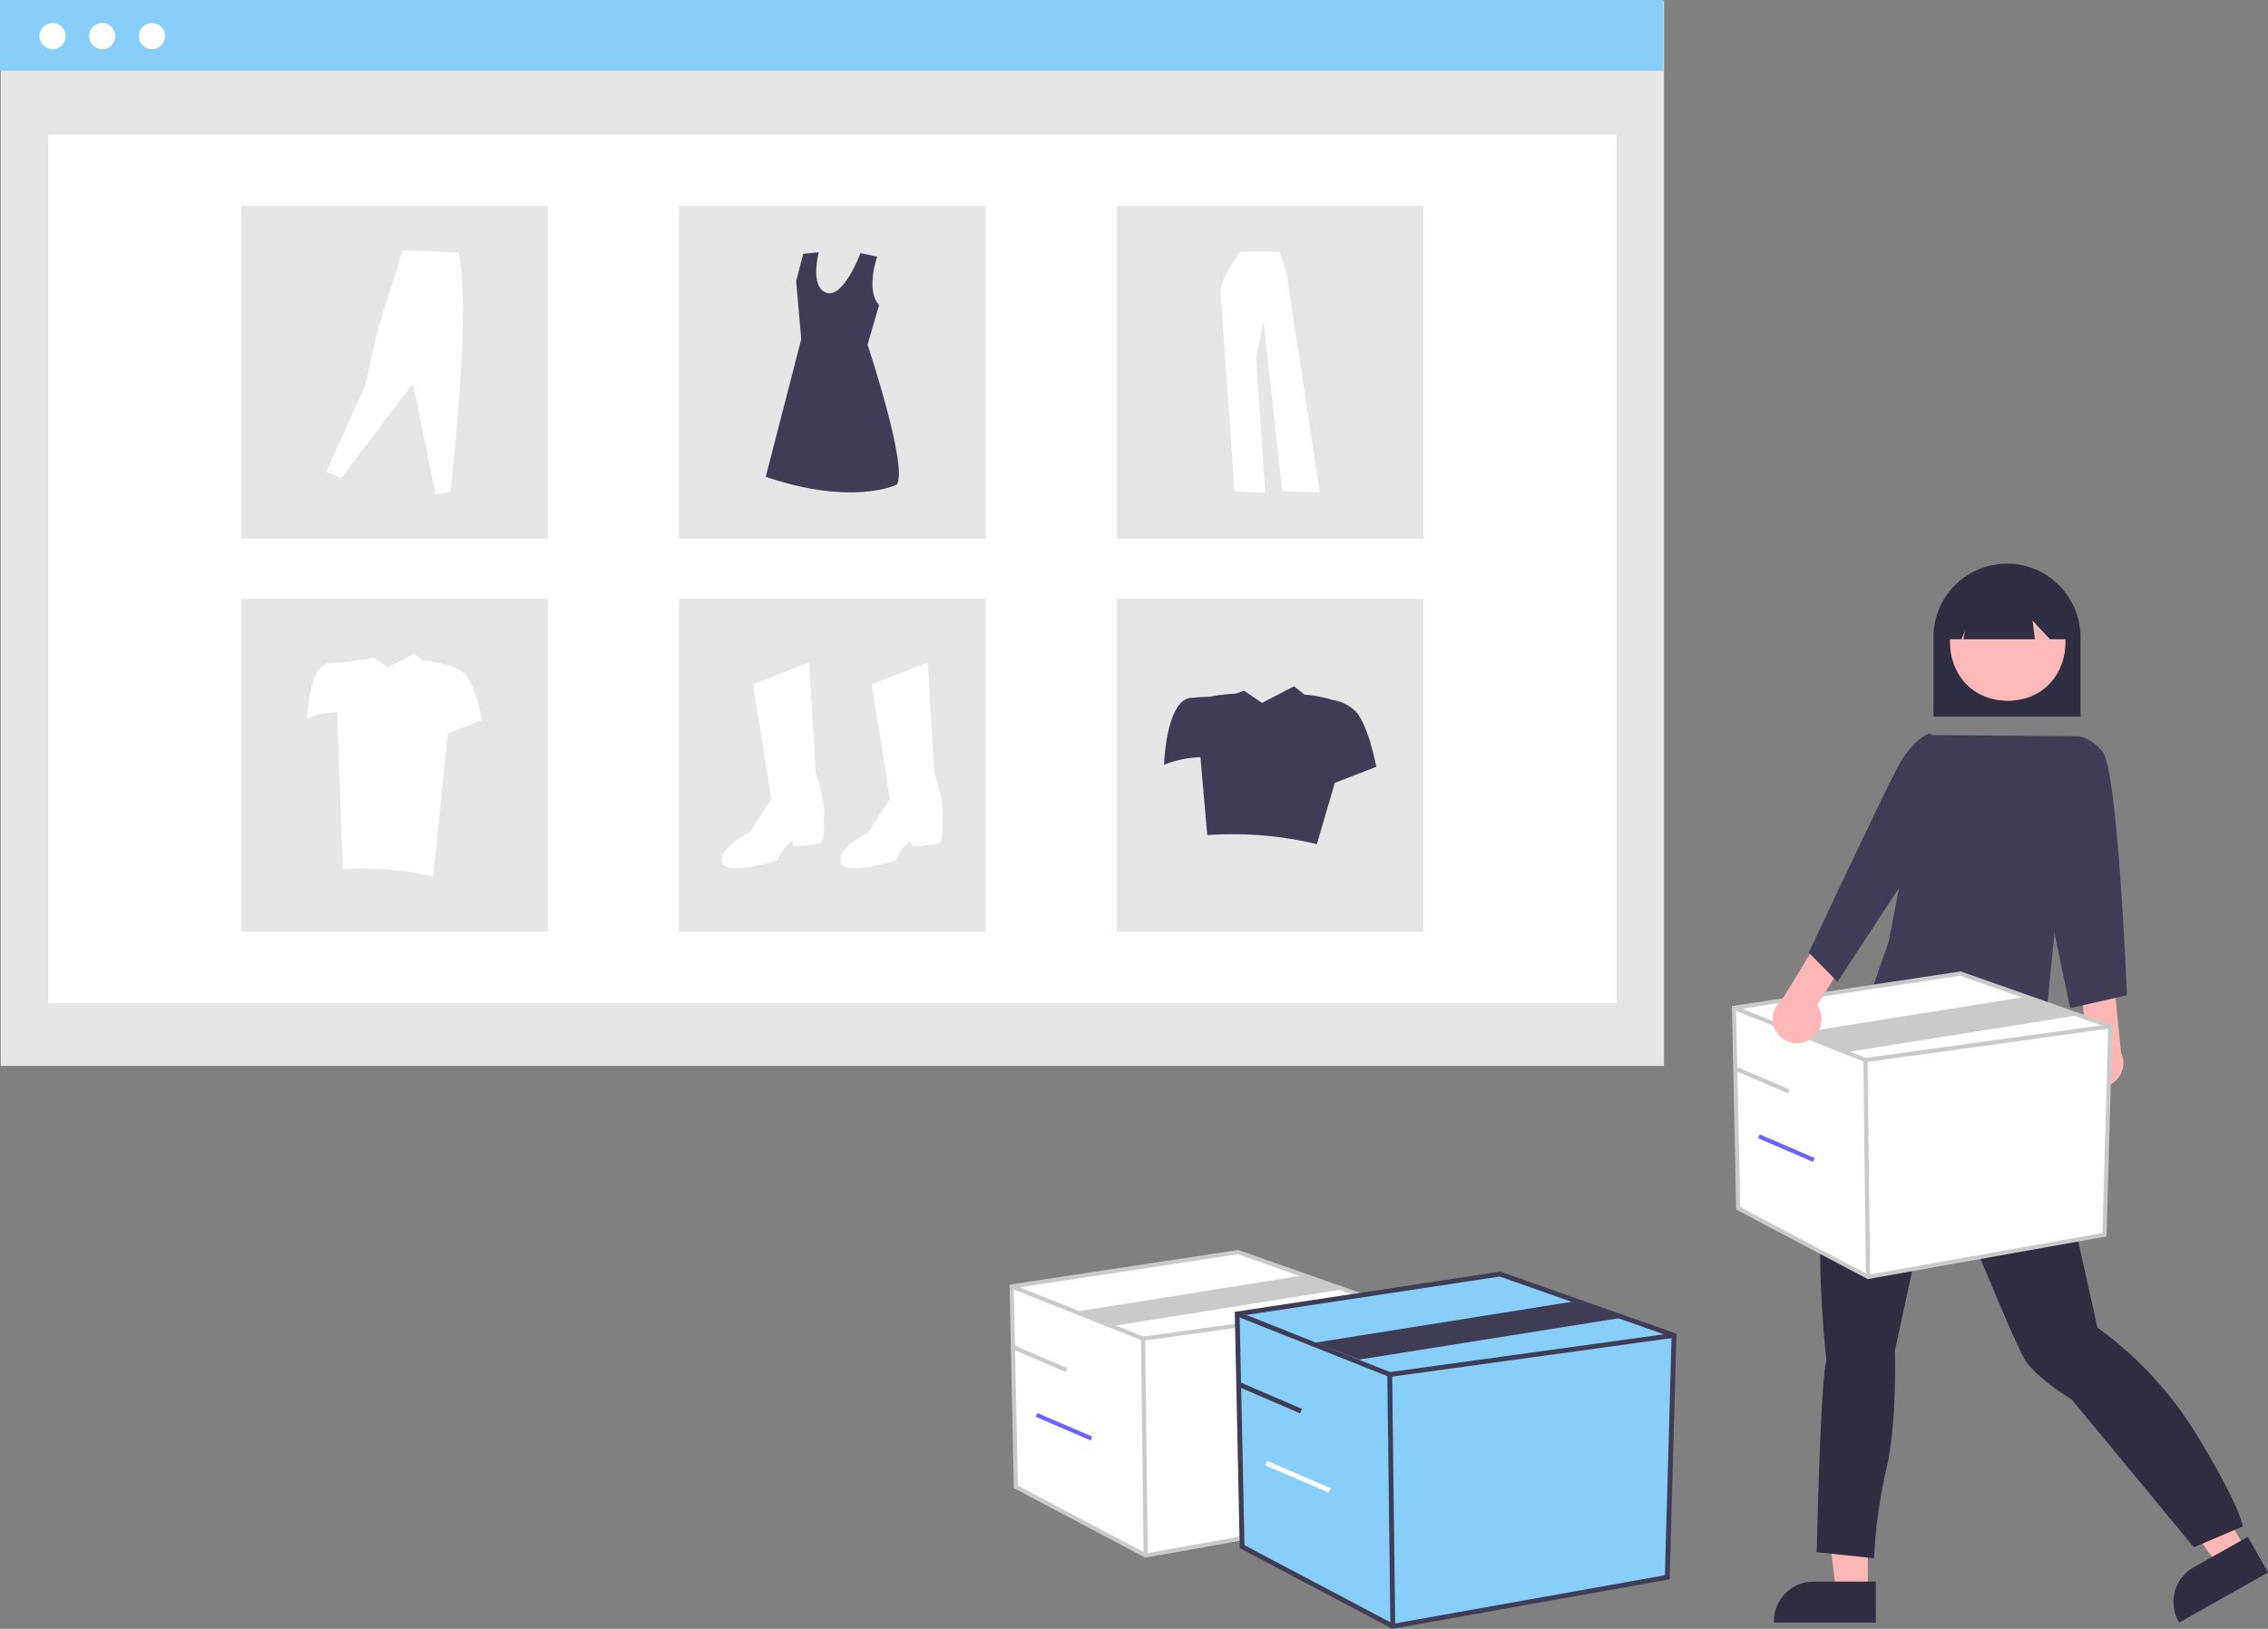 <svg id="ecommerce" xmlns="http://www.w3.org/2000/svg" width="241.174" height="173.238" viewBox="0 0 241.174 173.238">
  <rect x="0" y="0" width="241.174" height="173.238" fill="#808080" stroke="none"/>
  <rect id="Rectangle_338" data-name="Rectangle 338" width="176.87" height="113.275" transform="translate(0.075 0.1)" fill="#e6e6e6"/>
  <rect id="Rectangle_339" data-name="Rectangle 339" width="166.755" height="92.366" transform="translate(5.133 14.308)" fill="#fff"/>
  <rect id="Rectangle_340" data-name="Rectangle 340" width="176.87" height="7.514" fill="#87cefa"/>
  <circle id="Ellipse_513" data-name="Ellipse 513" cx="1.393" cy="1.393" r="1.393" transform="translate(4.191 2.449)" fill="#fff"/>
  <circle id="Ellipse_514" data-name="Ellipse 514" cx="1.393" cy="1.393" r="1.393" transform="translate(9.477 2.449)" fill="#fff"/>
  <circle id="Ellipse_515" data-name="Ellipse 515" cx="1.393" cy="1.393" r="1.393" transform="translate(14.764 2.449)" fill="#fff"/>
  <rect id="Rectangle_341" data-name="Rectangle 341" width="32.615" height="35.384" transform="translate(25.65 21.905)" fill="#e6e6e6"/>
  <rect id="Rectangle_342" data-name="Rectangle 342" width="32.615" height="35.384" transform="translate(72.203 21.905)" fill="#e6e6e6"/>
  <rect id="Rectangle_343" data-name="Rectangle 343" width="32.615" height="35.384" transform="translate(118.755 21.905)" fill="#e6e6e6"/>
  <rect id="Rectangle_344" data-name="Rectangle 344" width="32.615" height="35.384" transform="translate(25.65 63.694)" fill="#e6e6e6"/>
  <rect id="Rectangle_345" data-name="Rectangle 345" width="32.615" height="35.384" transform="translate(72.203 63.694)" fill="#e6e6e6"/>
  <rect id="Rectangle_346" data-name="Rectangle 346" width="32.615" height="35.384" transform="translate(118.755 63.694)" fill="#e6e6e6"/>
  <path id="Path_2643" data-name="Path 2643" d="M443.558,393.351l5.959-2.356.693,11.78s1.247,3.6.832,4.989c0,0,.277,2.356-.416,2.495a11.47,11.47,0,0,1-2.771.277c-.137-.139-.139-.554-.139-.554a3.863,3.863,0,0,0-1.524,2.079s-5.821,1.8-5.959.139,2.91-3.049,2.91-3.049l2.356-3.6Z" transform="translate(-363.472 -320.563)" fill="#fff"/>
  <path id="Path_2644" data-name="Path 2644" d="M489.527,393.351l5.958-2.356.693,11.78s1.247,3.6.831,4.989c0,0,.277,2.356-.416,2.495a11.47,11.47,0,0,1-2.771.277c-.137-.139-.139-.554-.139-.554a3.863,3.863,0,0,0-1.524,2.079s-5.821,1.8-5.959.139,2.91-3.049,2.91-3.049l2.356-3.6Z" transform="translate(-396.83 -320.563)" fill="#fff"/>
  <path id="Path_2645" data-name="Path 2645" d="M469.114,232.519s-1.269,3.545.2,5.144l-1.226,4.212s4.355,13.064,3.111,14.889c0,0-4.645,2.323-13.936-.83l3.774-14.64-.539-6.18.746-2.9,1.659-.165s-1,3.733.83,4.313,3.6-4.22,3.6-4.22Z" transform="translate(-375.835 -205.22)" fill="#3f3d56"/>
  <path id="Path_2646" data-name="Path 2646" d="M286.858,254.816l1.6.655,7.642-10.044,2.4,11.791,1.6-.291c1.027-10.165,1.865-20.534.837-25.438l-5.932-.255-2.693,8.59-1.31,5.823Z" transform="translate(-252.177 -204.63)" fill="#fff"/>
  <path id="Path_2647" data-name="Path 2647" d="M635.607,231.87s-2.185,3.038-2.079,4.264,1.492,21.213,1.492,21.213l3.251.16-.96-14.391.8-3.891,1.972,18.122,4,.107-3.571-23.505-.693-2.079Z" transform="translate(-503.741 -205.091)" fill="#fff"/>
  <path id="Path_2648" data-name="Path 2648" d="M632.078,403.058a4.514,4.514,0,0,0-2.535-1.276,13.656,13.656,0,0,0-2.963-.57l-1.109-.883-3.406,1.769-1.914-1.3-.889.315a17.015,17.015,0,0,0-2.76.328c-.534.019-1.216.053-1.98.111-2.674.206-2.88,7.133-2.88,7.133a10.933,10.933,0,0,1,3.872-.811l.723,8.285a38.336,38.336,0,0,1,11.659.96l1.9-6.513,4.414-1.717S633.449,404.7,632.078,403.058Z" transform="translate(-487.86 -327.336)" fill="#3f3d56"/>
  <path id="Path_2649" data-name="Path 2649" d="M296.336,389.948a3.719,3.719,0,0,0-2.089-1.052,11.223,11.223,0,0,0-2.442-.469l-.914-.728-2.806,1.457-1.577-1.073-.732.26a14.03,14.03,0,0,0-2.274.27c-.439.016-1,.043-1.631.092-2.2.17-2.373,5.876-2.373,5.876a9.008,9.008,0,0,1,3.19-.668l.6,16.711a31.578,31.578,0,0,1,9.606.791l1.562-15.25,3.637-1.414S297.466,391.3,296.336,389.948Z" transform="translate(-246.835 -318.172)" fill="#fff"/>
  <path id="Path_2682" data-name="Path 2682" d="M909.887,369.294h15.637v-8.367a7.819,7.819,0,1,0-15.637,0Z" transform="translate(-704.288 -293.07)" fill="#2f2e41"/>
  <path id="Path_2683" data-name="Path 2683" d="M871.314,717.135h-3.363l-1.6-12.974h4.964Z" transform="translate(-672.694 -547.817)" fill="#ffb6b6"/>
  <path id="Path_2684" data-name="Path 2684" d="M858.883,747.45h-6.624a4.221,4.221,0,0,0-4.221,4.22v.137h10.845Z" transform="translate(-659.406 -579.23)" fill="#2f2e41"/>
  <path id="Path_2685" data-name="Path 2685" d="M1002.693,705.21l-2.929,1.653-7.771-10.51,4.323-2.44Z" transform="translate(-763.868 -540.38)" fill="#ffb6b6"/>
  <path id="Path_2686" data-name="Path 2686" d="M1010.816,730.069l-5.768,3.255h0a4.221,4.221,0,0,0-1.6,5.751l.068.119,9.444-5.331Z" transform="translate(-771.785 -566.617)" fill="#2f2e41"/>
  <path id="Path_2687" data-name="Path 2687" d="M888.792,509.6l.26,1.3s.779.779.389,1.168-.26,2.206-.26,2.206c.218,3.313,4.547,21.929,5.321,25.565a39.1,39.1,0,0,1,10.641,11.549c4.672,7.656,4.8,9.6,4.8,9.6l-5.19,2.206-12.976-15.7s-3.634-2.206-4.931-4.153-9.345-22.061-9.345-22.061l-4.543,21.023s.259,7.656-.908,12.588a52.815,52.815,0,0,0-1.3,9.473l-6.1-.649s.389-18.428,1.038-20.374c0,0-2.725-22.45,2.725-31.4l4.393-11.711,4.3-1.656Z" transform="translate(-671.463 -398.629)" fill="#2f2e41"/>
  <path id="Path_2688" data-name="Path 2688" d="M922.439,360.565c-8.188.14-8.187,12.32,0,12.458C930.626,372.883,930.625,360.7,922.439,360.565Z" transform="translate(-708.94 -298.481)" fill="#ffb8b8"/>
  <path id="Path_2689" data-name="Path 2689" d="M915.711,362.521H917.1l.379-.948-.19.948H924.9l-.247-1.983,1.85,1.983h1.845v-1.074a6.32,6.32,0,0,0-12.64-.009v1.083Z" transform="translate(-708.513 -294.532)" fill="#2f2e41"/>
  <path id="Path_2690" data-name="Path 2690" d="M892.29,419.235l15.472.125-3.269,33.172s-18.095-.955-18.106-6.478l1.7-4.908Z" transform="translate(-687.235 -341.056)" fill="#3f3d56"/>
  <path id="Path_2693" data-name="Path 2693" d="M965.194,523.232a2.573,2.573,0,0,1,.741-3.874l-.672-5.84,3.449-1.274.834,8.26a2.586,2.586,0,0,1-4.351,2.728Z" transform="translate(-744.001 -408.549)" fill="#ffb6b6"/>
  <path id="Path_2694" data-name="Path 2694" d="M951.808,422.533l2.036-2.846s1.393-.309,3.039,1.611,2.606,25.925,2.606,25.925l-6.035,1.372-3.566-17.009Z" transform="translate(-733.314 -341.371)" fill="#3f3d56"/>
  <path id="パス_212" data-name="パス 212" d="M672.135,381.089l.449,21.326,13.806,7.3,25.142-4.49.618-22.168-15.939-5.612Z" transform="translate(-487.745 -273.896)" fill="#fff"/>
  <path id="パス_213" data-name="パス 213" d="M846.2,543.6l-13.988-7.392-.456-21.649,24.322-3.685.052.018,16.09,5.666-.627,22.508Zm-13.552-7.661,13.624,7.2L871.16,538.7l.608-21.828-15.735-5.541-23.83,3.611Z" transform="translate(-647.589 -407.556)" fill="#cacaca"/>
  <path id="パス_214" data-name="パス 214" d="M685.866,395.979l-.054-.021L671.838,390.4l.163-.41,13.92,5.534,25.983-3.584.06.437Z" transform="translate(-487.53 -283.004)" fill="#cacaca"/>
  <rect id="長方形_1251" data-name="長方形 1251" width="0.441" height="23.068" transform="translate(198.144 112.753) rotate(-0.697)" fill="#cacaca"/>
  <path id="パス_215" data-name="パス 215" d="M703.211,392.169l-5.037-2.042,24.25-3.864,5.037,2.042Z" transform="translate(-506.641 -280.298)" fill="#cacaca"/>
  <rect id="長方形_1252" data-name="長方形 1252" width="0.441" height="6.361" transform="translate(184.302 113.786) rotate(-66.705)" fill="#cacaca"/>
  <rect id="長方形_1253" data-name="長方形 1253" width="0.441" height="6.361" transform="translate(186.948 121.061) rotate(-66.705)" fill="#6c63ff"/>
  <path id="パス_216" data-name="パス 216" d="M392.135,489.089l.449,21.326,13.806,7.3,25.142-4.49.618-22.168-15.939-5.612Z" transform="translate(-284.559 -352.268)" fill="#fff"/>
  <path id="パス_217" data-name="パス 217" d="M566.2,651.6l-13.988-7.392-.456-21.649,24.322-3.685.052.018,16.09,5.666-.627,22.508Zm-13.552-7.661,13.624,7.2L591.16,646.7l.608-21.828-15.735-5.541-23.83,3.611Z" transform="translate(-444.402 -485.928)" fill="#cacaca"/>
  <path id="パス_218" data-name="パス 218" d="M405.866,503.979l-.054-.021L391.838,498.4l.163-.41,13.92,5.534,25.983-3.584.06.437Z" transform="translate(-284.343 -361.376)" fill="#cacaca"/>
  <rect id="長方形_1254" data-name="長方形 1254" width="0.441" height="23.068" transform="translate(121.33 142.381) rotate(-0.697)" fill="#cacaca"/>
  <path id="パス_219" data-name="パス 219" d="M421.991,499.667l-3.817-1.54,24.25-3.864,3.817,1.54Z" transform="translate(-303.455 -358.67)" fill="#cacaca"/>
  <rect id="長方形_1255" data-name="長方形 1255" width="0.441" height="6.361" transform="translate(107.488 143.414) rotate(-66.705)" fill="#cacaca"/>
  <rect id="長方形_1256" data-name="長方形 1256" width="0.441" height="6.361" transform="translate(110.134 150.689) rotate(-66.705)" fill="#6c63ff"/>
  <path id="パス_220" data-name="パス 220" d="M479.563,498.2l.521,24.756,16.026,8.469,29.186-5.212.717-25.733-18.5-6.515Z" transform="translate(-348.002 -358.451)" fill="#87cefa"/>
  <path id="パス_221" data-name="パス 221" d="M655.817,665.252l-16.237-8.581-.529-25.131,28.234-4.278.06.021,18.678,6.577-.728,26.128Zm-15.732-8.893,15.815,8.358,28.894-5.16.706-25.339-18.266-6.432-27.663,4.191Z" transform="translate(-507.75 -492.014)" fill="#3f3d56"/>
  <path id="パス_222" data-name="パス 222" d="M495.5,515.48l-.063-.025-16.222-6.45.189-.476,16.159,6.425,30.162-4.16.07.507Z" transform="translate(-347.752 -369.023)" fill="#3f3d56"/>
  <rect id="長方形_1257" data-name="長方形 1257" width="0.512" height="26.778" transform="translate(147.526 146.199) rotate(-0.697)" fill="#3f3d56"/>
  <path id="パス_223" data-name="パス 223" d="M514.481,510.487l-4.691-1.8,28.15-4.486,4.691,1.8Z" transform="translate(-369.937 -365.882)" fill="#3f3d56"/>
  <rect id="長方形_1258" data-name="長方形 1258" width="0.512" height="7.384" transform="translate(131.459 147.398) rotate(-66.705)" fill="#3f3d56"/>
  <rect id="長方形_1259" data-name="長方形 1259" width="0.512" height="7.384" transform="translate(134.53 155.844) rotate(-66.705)" fill="#fff"/>
  <path id="Path_2691" data-name="Path 2691" d="M851.318,507.621a2.572,2.572,0,0,0,1.008-3.813l3.133-4.974-2.558-2.641-4.327,7.086a2.586,2.586,0,0,0,2.743,4.343Z" transform="translate(-659.101 -396.902)" fill="#ffb6b6"/>
  <path id="Path_2692" data-name="Path 2692" d="M876.649,420.088l-2.245-1.479s-1.732.388-3.575,3.932-9.272,19.388-9.272,19.388l3.054,3.1,8.148-12.43Z" transform="translate(-669.216 -340.602)" fill="#3f3d56"/>
</svg>
